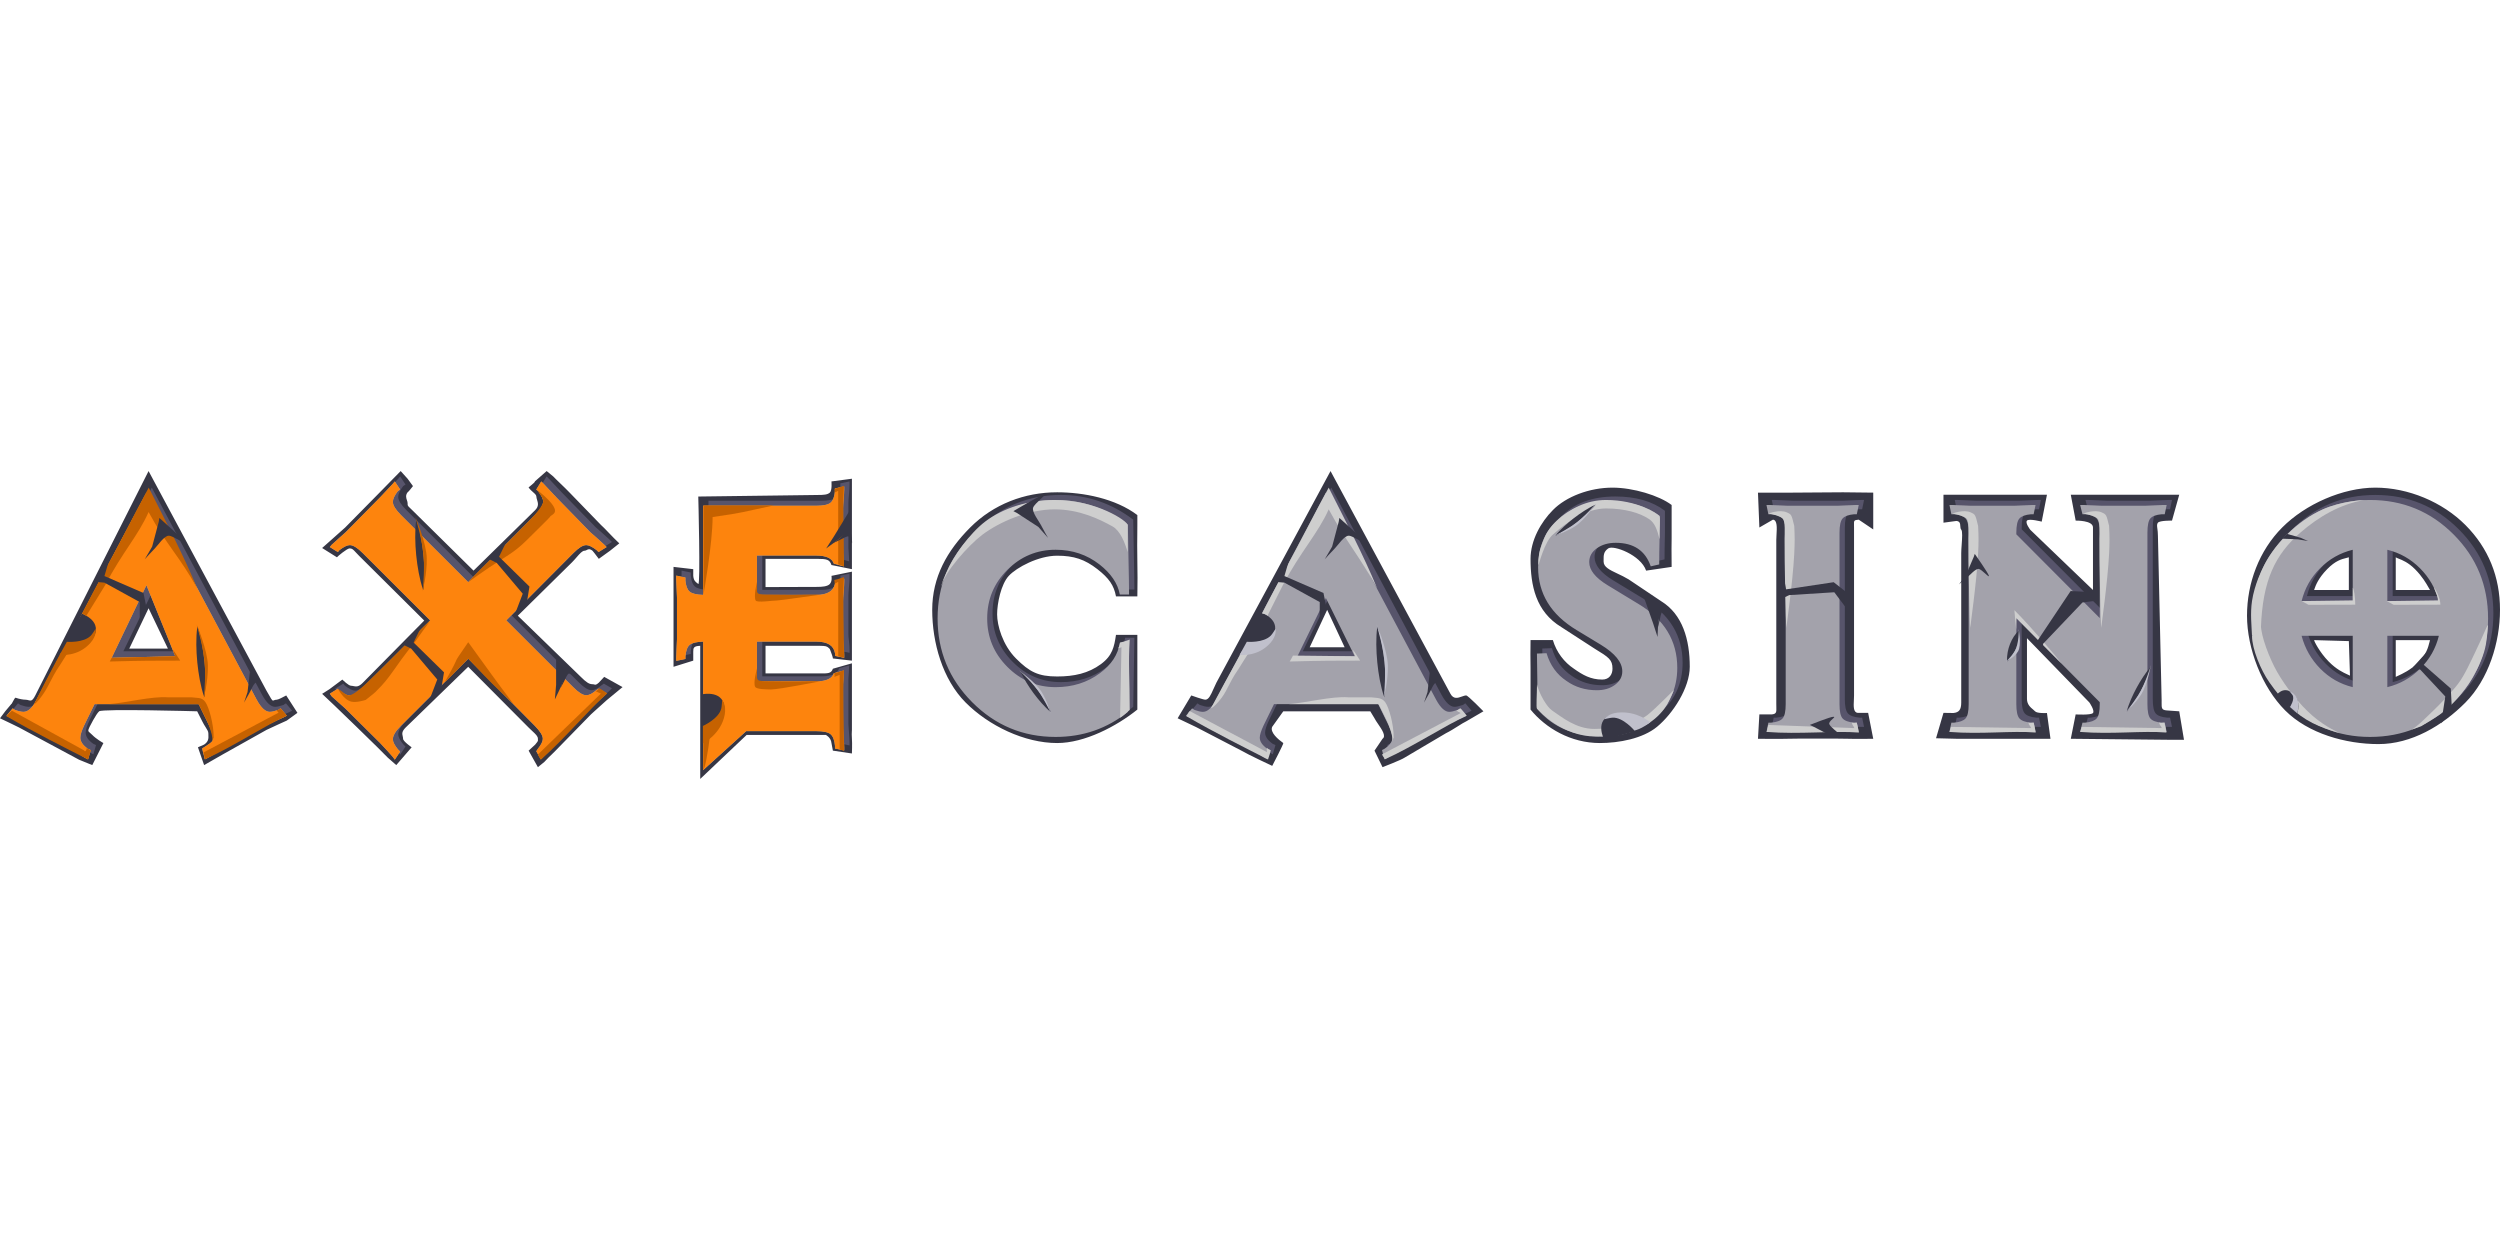 <?xml version="1.0"?>
<svg xmlns="http://www.w3.org/2000/svg" width="160" height="80" viewBox="0 0 203 26" fill="none">
<path fill-rule="evenodd" clip-rule="evenodd" d="M16.574 24.376L18.107 23.498L21.644 21.516C22.208 21.244 23.285 20.762 23.285 20.762L24.152 20.134L23.241 18.72C23.227 18.727 23.202 18.74 23.168 18.758C22.994 18.852 22.596 19.065 22.473 19.065C22.366 19.065 22.3 19.093 22.251 19.114C22.137 19.162 22.111 19.173 21.863 18.72L21.644 18.343L12.064 0.5L2.865 18.72C2.622 19.192 2.506 19.16 2.316 19.108C2.245 19.088 2.163 19.065 2.061 19.065C1.894 19.065 1.569 19.013 1.277 18.908C1.227 18.871 1.126 19.065 1.043 19.223C0.988 19.33 0.941 19.419 0.924 19.411L0.423 20.008L0 20.574C0.584 20.846 1.559 21.328 1.559 21.328L6.417 23.938L7.492 24.376L8.397 22.585C8.314 22.543 7.795 22.239 7.492 21.925C7.419 21.849 7.357 21.797 7.307 21.756L7.307 21.756L7.307 21.756L7.307 21.756C7.15 21.625 7.119 21.599 7.278 21.265C7.278 21.265 7.795 20.228 8.051 20.008C8.308 19.788 16.011 20.008 16.011 20.008L16.425 20.825C16.511 21.005 16.609 21.16 16.695 21.295C16.819 21.491 16.918 21.647 16.918 21.783C16.918 21.83 16.92 21.877 16.922 21.924V21.925V21.925V21.925V21.925V21.925V21.925V21.925V21.925V21.925V21.925V21.925V21.925C16.934 22.193 16.946 22.461 16.574 22.71L16.073 22.93L16.574 24.376ZM10.496 14.917L12.065 11.641L13.634 14.917H10.496ZM33.425 22.93L32.177 24.376L31.487 23.77C31.237 23.477 26.657 19.03 26.157 18.59L26.745 18.217L27.8 17.431L27.8 17.432C27.823 17.455 28.301 17.934 28.509 17.934C28.576 17.934 28.639 17.948 28.704 17.961C28.901 18.003 29.106 18.046 29.437 17.714L34.448 12.64L29.149 7.373C29.04 7.263 28.955 7.171 28.884 7.095C28.672 6.866 28.592 6.78 28.388 6.78C28.179 6.78 27.4 7.439 27.359 7.502L26.157 6.748L26.901 6.088C27.193 5.837 27.569 5.502 28.028 5.083L30.845 2.224C30.961 2.096 31.275 1.78 31.616 1.436L31.616 1.436L31.617 1.435L31.617 1.435L31.617 1.435C31.95 1.1 32.309 0.738 32.535 0.5L33.098 1.124L33.533 1.721C33.528 1.725 33.509 1.75 33.481 1.786L33.481 1.786C33.384 1.911 33.179 2.175 33.098 2.224C32.91 2.47 32.982 2.687 33.044 2.873C33.072 2.956 33.098 3.032 33.098 3.103V3.109C33.098 3.198 33.098 3.249 33.114 3.293C33.136 3.349 33.184 3.396 33.296 3.502C33.355 3.558 33.432 3.631 33.533 3.732L38.451 8.586L43.459 3.669C43.772 3.354 43.685 3.078 43.611 2.838C43.581 2.742 43.553 2.653 43.553 2.569C43.553 2.449 43.436 2.347 43.285 2.214C43.172 2.115 43.04 1.999 42.924 1.846C42.907 1.838 42.999 1.762 43.109 1.672L43.109 1.672L43.109 1.672C43.268 1.541 43.464 1.38 43.428 1.343L44.388 0.5L44.92 0.935C45.038 1.063 45.243 1.26 45.474 1.481L45.474 1.482L45.474 1.482C45.733 1.73 46.023 2.008 46.255 2.252L48.806 4.884C48.926 4.984 49.156 5.224 49.417 5.496L49.417 5.496L49.417 5.496L49.417 5.496L49.417 5.497C49.703 5.794 50.026 6.131 50.287 6.371L49.539 6.968L48.623 7.628C48.616 7.621 48.567 7.556 48.501 7.468L48.5 7.467L48.499 7.467L48.499 7.466C48.365 7.289 48.165 7.024 48.109 6.968C47.872 6.786 47.759 6.848 47.648 6.908C47.593 6.938 47.538 6.968 47.469 6.968C47.283 6.968 47.076 7.206 46.822 7.498C46.708 7.63 46.583 7.773 46.446 7.911L42.046 12.247L47.162 17.212C47.6 17.651 47.838 17.808 48.109 17.808C48.178 17.808 48.223 17.822 48.262 17.833C48.352 17.859 48.404 17.874 48.623 17.683L49.061 17.212L50.552 18.042L49.255 19.113C49.002 19.331 48.579 19.718 48.172 20.089L47.986 20.259L45.112 23.203C45.017 23.308 44.918 23.401 44.805 23.508C44.646 23.658 44.456 23.838 44.2 24.119L43.678 24.545L42.924 23.203L43.459 22.71L43.49 22.671C43.631 22.498 43.67 22.449 43.68 22.395C43.683 22.374 43.682 22.352 43.68 22.322C43.679 22.299 43.678 22.273 43.678 22.239C43.678 22.037 43.504 21.875 43.235 21.625C43.141 21.538 43.037 21.441 42.924 21.328L38.018 16.395L32.935 21.328C32.612 21.653 32.654 21.835 32.698 22.026C32.714 22.093 32.73 22.162 32.73 22.239C32.73 22.448 33.425 22.93 33.425 22.93ZM56.858 25.5L60.629 21.924H65.554H67.053C67.053 21.924 67.472 22.123 67.514 22.584L67.63 23.203L69.176 23.433C69.176 23.433 69.207 22.605 69.176 22.238C69.152 21.964 69.164 21.754 69.171 21.622L69.174 21.575C69.175 21.552 69.176 21.532 69.176 21.516V17.934V16.111L67.63 16.551C67.501 16.939 67.23 16.936 66.611 16.93C66.527 16.929 66.437 16.928 66.34 16.928H62.161V14.69H66.196C66.829 14.69 67.026 14.69 67.174 14.774C67.241 14.813 67.298 14.868 67.381 14.949C67.385 14.961 67.398 14.993 67.415 15.039C67.487 15.231 67.647 15.65 67.63 15.718L69.176 15.894V14.069V11.371V8.669L67.514 9.01C67.525 9.054 67.586 9.448 67.381 9.67C67.196 9.871 66.767 9.906 66.34 9.906L62.161 9.921V7.628H66.34C67.154 7.628 67.368 7.69 67.514 8.13L69.176 8.466V6.968V3.352V1.123L67.514 1.342C67.514 1.342 67.579 2.084 67.381 2.252C67.183 2.419 66.924 2.443 66.34 2.443L56.7 2.569C56.7 2.569 56.888 9.827 56.7 9.67C56.671 9.646 56.643 9.624 56.615 9.603C56.461 9.485 56.328 9.383 56.292 9.01V8.466L54.69 8.281V9.921V12.859V15.169V16.394L56.292 15.894V15.169C56.292 14.858 56.315 14.711 56.858 14.69V25.5ZM92.353 19.867C90.663 21.229 88.073 22.585 85.84 22.585C83.19 22.585 80.287 21.18 78.409 19.295C76.531 17.41 75.696 14.431 75.696 11.771C75.696 9.111 76.902 6.968 78.78 5.083C80.657 3.198 83.19 2.224 85.84 2.224C87.989 2.224 90.58 2.734 92.353 4.074V4.884C92.354 5.011 92.352 5.203 92.349 5.443V5.444V5.444V5.444V5.444V5.445V5.445V5.446V5.446V5.446V5.447C92.343 6.04 92.333 6.924 92.353 7.848C92.376 8.865 92.366 9.589 92.359 10.127C92.356 10.336 92.353 10.517 92.353 10.676H90.618C90.451 9.775 90.047 9.2 89.109 8.466C88.086 7.67 87.196 7.373 85.84 7.373C84.317 7.373 82.543 8.328 81.912 9.011C81.28 9.693 80.966 11.25 80.966 12.137C80.966 13.024 81.404 14.619 82.5 15.719C83.595 16.818 84.317 17.18 85.84 17.18C87.217 17.18 88.375 16.929 89.398 16.175C90.337 15.483 90.472 14.765 90.618 13.801H92.353V19.867ZM112.261 24.545C112.261 24.545 113.783 23.959 114.054 23.77L117.419 21.783C117.719 21.638 118.069 21.417 118.381 21.221C118.654 21.048 118.899 20.893 119.055 20.825L120.454 20.008C120.454 20.008 119.201 18.72 119.055 18.72C118.952 18.72 118.832 18.763 118.705 18.809C118.391 18.922 118.031 19.052 117.778 18.59L108.039 0.5L98.771 17.683C98.683 17.854 98.605 18.031 98.532 18.199L98.531 18.199C98.325 18.668 98.15 19.065 97.874 19.065C97.707 19.065 96.774 18.741 96.732 18.72L95.624 20.574C95.624 20.574 96.825 21.15 97.138 21.296L100.805 23.203C101.326 23.517 103.304 24.438 103.304 24.438C103.304 24.438 104.265 22.605 104.203 22.585C103.785 22.291 103.095 21.705 103.304 21.265L104.203 20.008H111.267L111.609 20.574C111.667 20.695 111.775 20.854 111.893 21.026C112.204 21.479 112.579 22.026 112.261 22.239L111.609 23.203L112.261 24.545ZM107.766 11.771L106.347 14.807H109.184L107.766 11.771ZM129.909 22.585C131.453 22.585 133.385 22.229 134.553 21.265C135.847 20.197 137.209 18.091 137.209 16.395C137.209 14.195 136.627 12.137 134.894 11.072L132.246 9.296C131.933 9.106 131.617 8.957 131.33 8.822C130.7 8.524 130.213 8.294 130.213 7.848C130.213 7.811 130.213 7.776 130.213 7.741L130.213 7.737C130.21 7.336 130.208 7.049 130.591 6.78C131.008 6.486 133.228 7.309 133.666 8.586L135.737 8.281C135.737 8.112 135.735 7.911 135.733 7.689C135.728 7.168 135.723 6.533 135.737 5.931V3.255C134.715 2.48 132.603 1.846 130.934 1.846C129.056 1.846 127.157 2.58 126.093 3.669C125.133 4.632 124.28 6.12 124.28 7.628C124.28 9.786 124.7 11.916 126.786 13.173L129.479 14.918C130.647 15.63 130.934 15.819 130.934 16.552C130.934 16.992 130.686 17.431 130.101 17.431C129.162 17.431 128.515 17.054 127.806 16.552C127.013 16.028 126.385 15.211 126.093 14.226H124.28C124.28 14.297 124.279 14.398 124.277 14.528V14.528V14.529V14.529V14.529V14.53V14.53V14.53C124.272 14.944 124.264 15.645 124.28 16.552V19.867C125.511 21.375 127.551 22.585 129.909 22.585ZM150.161 22.239C149.806 22.218 145.41 22.218 145.055 22.239C144.7 22.26 142.747 22.239 142.747 22.239L142.861 20.259H143.869C144.255 20.224 144.251 20.063 144.239 19.663C144.237 19.588 144.235 19.504 144.235 19.411V6.088C144.235 5.962 144.244 5.816 144.253 5.664C144.285 5.11 144.323 4.479 143.963 4.446L142.861 5.083L142.747 2.252H145.531L149.659 2.224C149.784 2.224 152.107 2.252 152.107 2.252V5.24L150.927 4.446C150.535 4.482 150.536 4.516 150.545 4.89C150.546 4.954 150.548 5.028 150.548 5.114V18.72C150.548 18.839 150.541 18.967 150.535 19.095C150.509 19.596 150.483 20.101 150.849 20.134H151.693L152.107 22.239C152.107 22.239 150.515 22.26 150.161 22.239ZM158.862 22.239H165.467H166.499L166.213 20.146C166.213 20.146 165.414 20.197 165.247 20.008C165.21 19.966 165.155 19.921 165.094 19.869C164.883 19.696 164.59 19.453 164.59 19V14.07L169.661 19.295C169.661 19.295 170.116 19.958 169.949 20.146C169.782 20.335 168.544 20.26 168.544 20.26L168.148 22.239C168.148 22.239 175.973 22.321 176.14 22.321H177.34L176.954 20.008L175.932 19.936C175.519 19.898 175.52 19.752 175.524 19.294C175.525 19.244 175.525 19.19 175.525 19.132L175.223 5.749C175.223 5.517 175.199 5.332 175.179 5.183C175.149 4.954 175.129 4.807 175.223 4.693C175.38 4.505 176.366 4.524 176.366 4.524L176.954 2.422H168.148L168.544 4.524C168.544 4.524 169.949 4.49 169.949 5.076V10.157L164.865 5.276C164.865 5.276 164.423 4.713 164.59 4.524C164.757 4.336 165.786 4.608 165.786 4.608L166.213 2.422H157.81V4.693L158.862 4.551C159.152 4.577 159.165 4.777 159.177 4.967C159.184 5.078 159.191 5.187 159.252 5.256C159.365 5.383 159.326 5.945 159.288 6.476C159.27 6.731 159.252 6.979 159.252 7.169V19.295C159.252 19.881 159.071 20.104 158.612 20.146L157.81 20.134L157.206 22.196L158.862 22.239ZM200.194 19.295C198.326 21.18 195.805 22.67 193.134 22.67C190.484 22.67 187.432 21.821 185.554 19.936C183.676 18.05 182.457 14.907 182.457 12.247C182.457 9.587 183.443 6.961 185.321 5.076C187.199 3.191 190.229 1.846 192.879 1.846C195.55 1.846 198.326 3.009 200.194 4.884C202.061 6.759 203 9.089 203 11.771C203 14.431 202.061 17.409 200.194 19.295ZM194.535 10.157V7.502C194.578 7.536 194.658 7.567 194.765 7.61C195.054 7.723 195.549 7.917 196.097 8.466C196.694 9.067 197.01 9.623 197.197 9.952L197.197 9.952C197.244 10.036 197.284 10.105 197.317 10.157H194.535ZM187.904 10.157H190.726V7.502C190.658 7.524 190.586 7.542 190.51 7.561C190.132 7.654 189.64 7.777 188.966 8.466C188.231 9.218 188.028 9.803 187.931 10.08C187.921 10.109 187.912 10.134 187.904 10.157ZM194.535 14.227H197.317C197.301 14.281 197.285 14.343 197.268 14.411C197.171 14.8 197.023 15.391 196.374 16.032C195.746 16.655 195.07 16.964 194.714 17.127C194.639 17.161 194.579 17.189 194.535 17.212V14.227ZM190.639 17.028C190.704 17.058 190.764 17.086 190.819 17.113L190.726 14.308L187.904 14.227C187.904 14.308 188.344 15.208 189.085 15.962C189.717 16.606 190.26 16.855 190.639 17.028Z" fill="#363644"/>
<path fill-rule="evenodd" clip-rule="evenodd" d="M32.928 22.872L32.491 23.53L32.335 23.311C32.085 23.018 31.742 22.642 31.305 22.182L28.495 19.393C28.245 19.163 27.871 18.829 27.371 18.39L27.215 18.171L27.871 17.764C27.892 17.785 27.933 17.837 27.996 17.92C28.349 18.192 28.63 18.328 28.838 18.328C29.109 18.328 29.463 18.108 29.9 17.67L35.363 12.217L29.9 6.764C29.463 6.325 29.109 6.106 28.838 6.106C28.63 6.106 28.349 6.242 27.996 6.514C27.954 6.555 27.912 6.608 27.871 6.67L27.215 6.263L27.371 6.075C27.663 5.824 28.037 5.49 28.495 5.072L31.305 2.22C31.534 1.97 31.877 1.604 32.335 1.123L32.491 0.935L32.928 1.594C32.907 1.614 32.845 1.656 32.74 1.719C32.47 2.074 32.335 2.367 32.335 2.596C32.335 2.868 32.553 3.223 32.99 3.662L38.453 9.115L43.885 3.662C44.322 3.223 44.54 2.857 44.54 2.565C44.54 2.356 44.405 2.074 44.134 1.719C44.093 1.698 44.041 1.656 43.978 1.594L44.384 0.935L44.571 1.123C44.821 1.395 45.164 1.761 45.602 2.22L48.38 5.072C48.63 5.281 49.004 5.615 49.504 6.075L49.691 6.263L49.035 6.67L48.879 6.514C48.526 6.242 48.245 6.106 48.036 6.106C47.766 6.106 47.412 6.325 46.975 6.764L41.544 12.217L46.975 17.638C47.412 18.077 47.766 18.296 48.036 18.296C48.265 18.296 48.536 18.161 48.848 17.889L49.035 17.764L49.691 18.14L49.472 18.359C49.181 18.61 48.806 18.944 48.349 19.362L45.57 22.182C45.341 22.433 45.008 22.799 44.571 23.279L44.353 23.498L43.978 22.84L44.103 22.652C44.374 22.318 44.509 22.047 44.509 21.838C44.509 21.566 44.291 21.211 43.853 20.772L38.453 15.319L32.99 20.772C32.553 21.211 32.335 21.576 32.335 21.869C32.335 22.078 32.47 22.349 32.74 22.684L32.928 22.872ZM17.07 23.499L17.32 23.373C17.903 23.039 18.329 22.778 18.6 22.59L22.127 20.71C22.689 20.438 23.137 20.229 23.47 20.083L23.719 19.958L23.22 19.362C23.137 19.404 23.074 19.446 23.033 19.488C22.721 19.592 22.492 19.644 22.346 19.644C21.992 19.644 21.638 19.32 21.285 18.673L12.326 1.844L3.398 18.673C3.065 19.32 2.711 19.644 2.336 19.644C2.17 19.644 1.941 19.592 1.65 19.488C1.566 19.425 1.504 19.383 1.462 19.362L0.963 19.958L1.213 20.083C1.795 20.355 2.243 20.563 2.555 20.71L6.082 22.59C6.603 22.903 7.019 23.165 7.331 23.373L7.581 23.499L7.799 22.747C7.716 22.705 7.643 22.674 7.581 22.653C7.164 22.36 6.956 22.057 6.956 21.744C6.956 21.514 7.06 21.18 7.269 20.741L8.111 19.017H16.571L17.414 20.741C17.622 21.18 17.726 21.514 17.726 21.744C17.726 22.057 17.507 22.36 17.07 22.653L16.883 22.747L17.07 23.499ZM14.668 15.132H10.016L12.326 10.4L14.668 15.132ZM57.527 24.376L61.023 21.211H66.704C67.287 21.211 67.677 21.294 67.875 21.462C68.073 21.629 68.192 21.942 68.234 22.402V22.621L68.983 22.778V22.527C68.983 22.36 68.968 22.093 68.936 21.728C68.905 21.362 68.89 21.127 68.89 21.023V17.388C68.89 17.304 68.9 17.137 68.921 16.886C68.942 16.636 68.952 16.437 68.952 16.291L68.141 16.51C67.995 16.949 67.516 17.168 66.704 17.168H61.897V13.94H66.704C67.62 13.94 68.13 14.254 68.234 14.881C68.255 14.943 68.255 15.016 68.234 15.1L68.983 15.257V15.006C68.983 14.818 68.968 14.588 68.936 14.316C68.905 14.045 68.89 13.857 68.89 13.752V10.619C68.89 10.493 68.905 10.253 68.936 9.898C68.968 9.543 68.983 9.282 68.983 9.114V8.832L68.234 8.989C68.255 9.073 68.255 9.156 68.234 9.24C68.109 9.846 67.599 10.149 66.704 10.149H61.897V6.952H66.704C67.516 6.952 67.995 7.172 68.141 7.61L68.952 7.83C68.952 7.683 68.942 7.485 68.921 7.234C68.9 6.984 68.89 6.816 68.89 6.733V3.098C68.89 2.972 68.905 2.732 68.936 2.377C68.968 2.022 68.983 1.761 68.983 1.593V1.343L68.234 1.499V1.719C68.192 2.178 68.073 2.492 67.875 2.659C67.677 2.826 67.287 2.91 66.704 2.91H57.527V10.149C56.986 10.128 56.622 10.039 56.434 9.882C56.247 9.726 56.133 9.428 56.091 8.989V8.738L55.342 8.582L55.342 8.923C55.344 9.09 55.355 9.332 55.373 9.647C55.394 10.002 55.404 10.243 55.404 10.368V13.752C55.404 13.857 55.394 14.087 55.373 14.442C55.352 14.797 55.342 15.069 55.342 15.257V15.507L56.091 15.351V15.131C56.133 14.672 56.247 14.364 56.434 14.207C56.622 14.05 56.986 13.961 57.527 13.94V24.376ZM92.019 19.645C90.333 21.003 88.377 21.681 86.15 21.681C83.507 21.681 81.249 20.741 79.376 18.861C77.503 16.981 76.567 14.714 76.567 12.061C76.567 9.408 77.503 7.141 79.376 5.261C81.249 3.38 83.507 2.44 86.15 2.44C88.293 2.44 90.25 3.109 92.019 4.446L92.019 4.551C92.021 4.991 92.037 5.859 92.065 7.156C92.097 8.567 92.112 9.554 92.112 10.118H91.363C91.197 9.22 90.645 8.405 89.709 7.674C88.689 6.88 87.503 6.483 86.15 6.483C84.631 6.483 83.325 7.026 82.232 8.112C81.14 9.199 80.593 10.515 80.593 12.061C80.593 13.586 81.14 14.897 82.232 15.994C83.325 17.09 84.631 17.639 86.15 17.639C87.523 17.639 88.72 17.263 89.74 16.511C90.676 15.821 91.217 14.996 91.363 14.035H92.112L92.019 19.645ZM112.84 23.499L113.09 23.373C113.672 23.039 114.099 22.778 114.37 22.59L117.897 20.71C118.459 20.438 118.906 20.229 119.239 20.083L119.489 19.958L118.99 19.362C118.906 19.404 118.844 19.446 118.802 19.488C118.49 19.592 118.261 19.644 118.116 19.644C117.762 19.644 117.408 19.32 117.054 18.673L108.095 1.844L99.167 18.673C98.834 19.32 98.481 19.644 98.106 19.644C97.939 19.644 97.711 19.592 97.419 19.488C97.336 19.425 97.274 19.383 97.232 19.362L96.733 19.958L96.982 20.083C97.565 20.355 98.012 20.563 98.325 20.71L101.852 22.59C102.372 22.903 102.788 23.165 103.101 23.373L103.35 23.499L103.569 22.747C103.486 22.705 103.413 22.674 103.35 22.653C102.934 22.36 102.726 22.057 102.726 21.744C102.726 21.514 102.83 21.18 103.038 20.741L103.881 19.017H112.341L113.183 20.741C113.391 21.18 113.496 21.514 113.496 21.744C113.496 22.057 113.277 22.36 112.84 22.653L112.653 22.747L112.84 23.499ZM105.786 15.132H110.437L108.096 10.4L105.786 15.132ZM130.634 21.65C132.174 21.65 133.527 21.17 134.692 20.209C135.982 19.143 136.628 17.764 136.628 16.072C136.628 13.878 135.587 12.155 133.506 10.901L130.977 9.366C129.978 8.76 129.479 8.133 129.479 7.485C129.479 7.026 129.687 6.65 130.103 6.357C130.52 6.065 131.029 5.919 131.633 5.919C133.09 5.919 134.037 6.556 134.474 7.83L135.16 7.674C135.16 7.109 135.171 6.399 135.192 5.543V3.725C134.172 2.952 132.83 2.565 131.165 2.565C129.292 2.565 127.825 3.109 126.763 4.195C125.806 5.156 125.327 6.389 125.327 7.893C125.327 10.045 126.368 11.747 128.449 13.001L130.415 14.192C131.581 14.902 132.164 15.623 132.164 16.354C132.164 16.793 131.966 17.158 131.57 17.451C131.175 17.743 130.686 17.89 130.103 17.89C129.167 17.89 128.345 17.639 127.637 17.137C126.846 16.615 126.305 15.863 126.014 14.881L125.234 14.912C125.234 15.205 125.244 15.947 125.265 17.137V19.394C126.493 20.898 128.282 21.65 130.634 21.65ZM144.93 21.243C144.577 21.264 144.306 21.274 144.119 21.274H143.869L144.025 20.522H144.244C144.701 20.48 145.014 20.365 145.18 20.177C145.347 19.989 145.43 19.603 145.43 19.018V5.104C145.43 4.519 145.347 4.132 145.18 3.944C145.014 3.756 144.701 3.641 144.244 3.6H144.025L143.869 2.847H144.119C144.306 2.847 144.577 2.858 144.93 2.879C145.284 2.9 145.513 2.91 145.617 2.91H149.613C149.738 2.91 149.977 2.9 150.331 2.879C150.685 2.858 150.945 2.847 151.111 2.847H151.361L151.205 3.6H150.986C150.528 3.641 150.216 3.756 150.05 3.944C149.883 4.132 149.8 4.519 149.8 5.104V19.018C149.8 19.603 149.883 19.989 150.05 20.177C150.216 20.365 150.528 20.48 150.986 20.522H151.205L151.361 21.274H151.111C150.945 21.274 150.685 21.264 150.331 21.243C149.977 21.222 149.738 21.211 149.613 21.211H145.617C145.513 21.211 145.284 21.222 144.93 21.243ZM158.978 21.274C159.165 21.274 159.436 21.264 159.79 21.243C160.144 21.222 160.372 21.211 160.477 21.211H163.973C164.098 21.211 164.337 21.222 164.691 21.243C165.044 21.264 165.305 21.274 165.471 21.274H165.721L165.565 20.522H165.346C164.888 20.48 164.576 20.365 164.41 20.177C164.243 19.989 164.16 19.603 164.16 19.018V12.029L170.934 18.861V19.018C170.934 19.603 170.851 19.989 170.684 20.177C170.518 20.365 170.206 20.48 169.748 20.522H169.529L169.342 21.274H169.623C169.81 21.274 170.081 21.264 170.434 21.243C170.788 21.222 171.017 21.211 171.121 21.211H174.586C174.711 21.211 174.95 21.222 175.304 21.243C175.658 21.264 175.918 21.274 176.085 21.274H176.366L176.209 20.522H175.96C175.502 20.48 175.195 20.365 175.039 20.177C174.883 19.989 174.805 19.603 174.805 19.018V5.104C174.805 4.519 174.883 4.132 175.039 3.944C175.195 3.756 175.502 3.641 175.96 3.6H176.209L176.366 2.847H176.085C175.918 2.847 175.658 2.858 175.304 2.879C174.95 2.9 174.711 2.91 174.586 2.91H171.121C171.017 2.91 170.788 2.9 170.434 2.879C170.081 2.858 169.81 2.847 169.623 2.847H169.342L169.529 3.6H169.748C170.206 3.641 170.518 3.756 170.684 3.944C170.851 4.132 170.934 4.519 170.934 5.104V12.029L164.16 5.229V5.104C164.16 4.519 164.243 4.132 164.41 3.944C164.576 3.756 164.888 3.641 165.346 3.6H165.565L165.721 2.847H165.471C165.305 2.847 165.044 2.858 164.691 2.879C164.337 2.9 164.098 2.91 163.973 2.91H160.477C160.372 2.91 160.144 2.9 159.79 2.879C159.436 2.858 159.165 2.847 158.978 2.847H158.728L158.884 3.6H159.103C159.561 3.641 159.873 3.756 160.039 3.944C160.206 4.132 160.289 4.519 160.289 5.104V19.018C160.289 19.603 160.206 19.989 160.039 20.177C159.873 20.365 159.561 20.48 159.103 20.522H158.884L158.728 21.274H158.978ZM199.667 18.861C197.805 20.741 195.542 21.681 192.878 21.681C190.235 21.681 187.977 20.741 186.104 18.861C184.231 16.981 183.295 14.714 183.295 12.061C183.295 9.408 184.231 7.141 186.104 5.261C187.977 3.38 190.235 2.44 192.878 2.44C195.542 2.44 197.805 3.375 199.667 5.245C201.53 7.115 202.461 9.387 202.461 12.061C202.461 14.714 201.53 16.981 199.667 18.861ZM198.468 10.65H194.286V6.482C195.305 6.733 196.19 7.234 196.939 7.986C197.688 8.738 198.198 9.626 198.468 10.65ZM187.324 10.65H191.475V6.482C190.456 6.733 189.571 7.234 188.822 7.986C188.073 8.738 187.573 9.626 187.324 10.65ZM194.286 17.639V13.471H198.468C198.219 14.494 197.714 15.382 196.955 16.134C196.195 16.886 195.305 17.388 194.286 17.639ZM188.838 16.134C189.576 16.886 190.456 17.388 191.475 17.639V13.471H187.324C187.594 14.494 188.099 15.382 188.838 16.134Z" fill="#57546B"/>
<path fill-rule="evenodd" clip-rule="evenodd" d="M32.494 23.279L32.057 23.938L31.901 23.718C31.651 23.426 31.308 23.05 30.871 22.59L28.061 19.801C27.812 19.571 27.437 19.237 26.938 18.798L26.782 18.579L27.437 18.171C27.458 18.192 27.5 18.244 27.562 18.328C27.916 18.6 28.197 18.735 28.405 18.735C28.675 18.735 29.029 18.516 29.466 18.077L34.929 12.625L29.466 7.172C29.029 6.733 28.675 6.514 28.405 6.514C28.197 6.514 27.916 6.65 27.562 6.921C27.52 6.963 27.479 7.015 27.437 7.078L26.782 6.671L26.938 6.482C27.229 6.232 27.604 5.898 28.061 5.48L30.871 2.628C31.1 2.377 31.443 2.012 31.901 1.531L32.057 1.343L32.494 2.001C32.473 2.022 32.411 2.064 32.307 2.127C32.036 2.482 31.901 2.774 31.901 3.004C31.901 3.276 32.12 3.631 32.557 4.07L38.02 9.522L43.451 4.07C43.888 3.631 44.107 3.265 44.107 2.973C44.107 2.764 43.971 2.482 43.701 2.127C43.659 2.106 43.607 2.064 43.545 2.001L43.95 1.343L44.138 1.531C44.388 1.803 44.731 2.168 45.168 2.628L47.946 5.48C48.196 5.689 48.571 6.023 49.07 6.482L49.257 6.671L48.602 7.078L48.446 6.921C48.092 6.65 47.811 6.514 47.603 6.514C47.332 6.514 46.978 6.733 46.541 7.172L41.11 12.625L46.541 18.046C46.978 18.485 47.332 18.704 47.603 18.704C47.832 18.704 48.102 18.568 48.414 18.297L48.602 18.171L49.257 18.547L49.039 18.767C48.747 19.017 48.373 19.352 47.915 19.77L45.137 22.59C44.908 22.841 44.575 23.206 44.138 23.687L43.919 23.906L43.545 23.248L43.67 23.06C43.94 22.726 44.075 22.454 44.075 22.245C44.075 21.974 43.857 21.619 43.42 21.18L38.02 15.727L32.557 21.18C32.12 21.619 31.901 21.984 31.901 22.277C31.901 22.486 32.036 22.757 32.307 23.091L32.494 23.279ZM16.637 23.906L16.887 23.781C17.469 23.447 17.896 23.186 18.166 22.998L21.694 21.117C22.256 20.846 22.703 20.637 23.036 20.491L23.286 20.365L22.786 19.77C22.703 19.812 22.641 19.853 22.599 19.895C22.287 20 22.058 20.052 21.912 20.052C21.558 20.052 21.205 19.728 20.851 19.081L11.892 2.252L2.964 19.081C2.631 19.728 2.277 20.052 1.903 20.052C1.736 20.052 1.507 20 1.216 19.895C1.133 19.833 1.07 19.791 1.029 19.77L0.529 20.365L0.779 20.491C1.362 20.762 1.809 20.971 2.121 21.117L5.649 22.998C6.169 23.311 6.585 23.572 6.897 23.781L7.147 23.906L7.366 23.154C7.282 23.113 7.21 23.081 7.147 23.06C6.731 22.768 6.523 22.465 6.523 22.151C6.523 21.922 6.627 21.587 6.835 21.149L7.678 19.425H16.137L16.98 21.149C17.188 21.587 17.292 21.922 17.292 22.151C17.292 22.45 17.2 22.511 16.815 22.768L16.753 22.81L16.41 23.029L16.637 23.906ZM14.233 15.54L9.067 15.665L11.892 9.773L14.233 15.54ZM57.093 24.784L60.59 21.619H66.271C66.854 21.619 67.244 21.702 67.442 21.869C67.639 22.036 67.759 22.35 67.8 22.809V23.029L68.55 23.185V22.935C68.55 22.767 68.534 22.501 68.503 22.136C68.472 21.77 68.456 21.535 68.456 21.43V17.795C68.456 17.712 68.466 17.545 68.487 17.294C68.508 17.043 68.519 16.845 68.519 16.698L67.707 16.918C67.561 17.357 67.083 17.576 66.271 17.576H61.464V14.348H66.271C67.187 14.348 67.697 14.662 67.8 15.288C67.821 15.351 67.821 15.424 67.8 15.508L68.55 15.664V15.414C68.55 15.226 68.534 14.996 68.503 14.724C68.472 14.453 68.456 14.265 68.456 14.16V11.026C68.456 10.901 68.472 10.661 68.503 10.306C68.534 9.95 68.55 9.689 68.55 9.522V9.24L67.8 9.397C67.821 9.48 67.821 9.564 67.8 9.648C67.676 10.253 67.166 10.556 66.271 10.556H61.464V7.36H66.271C67.083 7.36 67.561 7.579 67.707 8.018L68.519 8.237C68.519 8.091 68.508 7.893 68.487 7.642C68.466 7.391 68.456 7.224 68.456 7.141V3.505C68.456 3.38 68.472 3.14 68.503 2.785C68.534 2.429 68.55 2.168 68.55 2.001V1.75L67.8 1.907V2.127C67.759 2.586 67.639 2.9 67.442 3.067C67.244 3.234 66.854 3.317 66.271 3.317H57.093V10.556C56.552 10.535 56.188 10.447 56.001 10.29C55.813 10.133 55.699 9.836 55.657 9.397V9.146L54.908 8.989L54.909 9.331C54.911 9.498 54.921 9.739 54.94 10.055C54.96 10.41 54.971 10.65 54.971 10.776V14.16C54.971 14.265 54.96 14.494 54.94 14.85C54.919 15.205 54.908 15.476 54.908 15.664V15.915L55.657 15.758V15.539C55.699 15.079 55.813 14.771 56.001 14.614C56.188 14.458 56.552 14.369 57.093 14.348V24.784ZM91.585 20.052C89.899 21.41 87.943 22.089 85.716 22.089C83.073 22.089 80.815 21.149 78.942 19.269C77.069 17.389 76.133 15.122 76.133 12.469C76.133 9.815 77.069 7.549 78.942 5.668C80.815 3.788 83.073 2.848 85.716 2.848C87.86 2.848 89.816 3.516 91.585 4.853L91.585 4.958C91.588 5.398 91.603 6.267 91.632 7.564C91.663 8.974 91.679 9.962 91.679 10.526H90.929C90.763 9.627 90.211 8.812 89.275 8.081C88.255 7.287 87.069 6.89 85.716 6.89C84.197 6.89 82.891 7.434 81.799 8.52C80.706 9.606 80.16 10.922 80.16 12.469C80.16 13.994 80.706 15.305 81.799 16.401C82.891 17.498 84.197 18.047 85.716 18.047C87.09 18.047 88.286 17.671 89.306 16.919C90.243 16.229 90.784 15.404 90.929 14.443H91.679L91.585 20.052ZM112.408 23.906L112.658 23.781C113.24 23.447 113.667 23.186 113.938 22.998L117.465 21.117C118.027 20.846 118.474 20.637 118.807 20.491L119.057 20.365L118.558 19.77C118.474 19.812 118.412 19.853 118.37 19.895C118.058 20 117.829 20.052 117.684 20.052C117.33 20.052 116.976 19.728 116.622 19.081L107.663 2.252L98.735 19.081C98.402 19.728 98.049 20.052 97.674 20.052C97.507 20.052 97.279 20 96.987 19.895C96.904 19.833 96.842 19.791 96.8 19.77L96.3 20.365L96.55 20.491C97.133 20.762 97.58 20.971 97.892 21.117L101.42 22.998C101.94 23.311 102.356 23.572 102.669 23.781L102.918 23.906L103.137 23.154C103.054 23.113 102.981 23.081 102.918 23.06C102.502 22.768 102.294 22.465 102.294 22.151C102.294 21.922 102.398 21.587 102.606 21.149L103.449 19.425H111.909L112.751 21.149C112.96 21.587 113.064 21.922 113.064 22.151C113.064 22.465 112.845 22.768 112.408 23.06L112.221 23.154L112.408 23.906ZM105.352 15.539H110.004L107.662 10.807L105.352 15.539ZM130.2 22.058C131.74 22.058 133.093 21.577 134.259 20.616C135.549 19.551 136.194 18.172 136.194 16.48C136.194 14.286 135.153 12.562 133.072 11.309L130.544 9.773C129.545 9.168 129.045 8.541 129.045 7.893C129.045 7.434 129.254 7.058 129.67 6.765C130.086 6.473 130.596 6.326 131.199 6.326C132.656 6.326 133.603 6.964 134.04 8.238L134.727 8.081C134.727 7.517 134.737 6.807 134.758 5.95V4.133C133.738 3.36 132.396 2.973 130.731 2.973C128.858 2.973 127.391 3.516 126.33 4.603C125.372 5.564 124.894 6.796 124.894 8.301C124.894 10.452 125.934 12.155 128.015 13.409L129.982 14.6C131.147 15.31 131.73 16.03 131.73 16.762C131.73 17.201 131.532 17.566 131.137 17.859C130.741 18.151 130.252 18.297 129.67 18.297C128.733 18.297 127.911 18.047 127.204 17.545C126.413 17.023 125.872 16.271 125.58 15.289L124.8 15.32C124.8 15.613 124.81 16.354 124.831 17.545V19.802C126.059 21.306 127.849 22.058 130.2 22.058ZM144.498 21.65C144.145 21.671 143.874 21.682 143.687 21.682H143.437L143.593 20.93H143.812C144.27 20.888 144.582 20.773 144.748 20.585C144.915 20.397 144.998 20.01 144.998 19.425V5.511C144.998 4.927 144.915 4.54 144.748 4.352C144.582 4.164 144.27 4.049 143.812 4.007H143.593L143.437 3.255H143.687C143.874 3.255 144.145 3.266 144.498 3.287C144.852 3.307 145.081 3.318 145.185 3.318H149.181C149.306 3.318 149.545 3.307 149.899 3.287C150.253 3.266 150.513 3.255 150.679 3.255H150.929L150.773 4.007H150.554C150.097 4.049 149.784 4.164 149.618 4.352C149.451 4.54 149.368 4.927 149.368 5.511V19.425C149.368 20.01 149.451 20.397 149.618 20.585C149.784 20.773 150.097 20.888 150.554 20.93H150.773L150.929 21.682H150.679C150.513 21.682 150.253 21.671 149.899 21.65C149.545 21.63 149.306 21.619 149.181 21.619H145.185C145.081 21.619 144.852 21.63 144.498 21.65ZM158.545 21.682C158.732 21.682 159.002 21.671 159.356 21.65C159.71 21.63 159.939 21.619 160.043 21.619H163.539C163.664 21.619 163.903 21.63 164.257 21.65C164.611 21.671 164.871 21.682 165.038 21.682H165.287L165.131 20.93H164.913C164.455 20.888 164.143 20.773 163.976 20.585C163.81 20.397 163.726 20.01 163.726 19.425V12.437L170.5 19.269V19.425C170.5 20.01 170.417 20.397 170.251 20.585C170.084 20.773 169.772 20.888 169.314 20.93H169.096L168.908 21.682H169.189C169.377 21.682 169.647 21.671 170.001 21.65C170.355 21.63 170.584 21.619 170.688 21.619H174.153C174.277 21.619 174.517 21.63 174.871 21.65C175.224 21.671 175.484 21.682 175.651 21.682H175.932L175.776 20.93H175.526C175.068 20.888 174.761 20.773 174.605 20.585C174.449 20.397 174.371 20.01 174.371 19.425V5.511C174.371 4.927 174.449 4.54 174.605 4.352C174.761 4.164 175.068 4.049 175.526 4.007H175.776L175.932 3.255H175.651C175.484 3.255 175.224 3.266 174.871 3.287C174.517 3.307 174.277 3.318 174.153 3.318H170.688C170.584 3.318 170.355 3.307 170.001 3.287C169.647 3.266 169.377 3.255 169.189 3.255H168.908L169.096 4.007H169.314C169.772 4.049 170.084 4.164 170.251 4.352C170.417 4.54 170.5 4.927 170.5 5.511V12.437L163.726 5.637V5.511C163.726 4.927 163.81 4.54 163.976 4.352C164.143 4.164 164.455 4.049 164.913 4.007H165.131L165.287 3.255H165.038C164.871 3.255 164.611 3.266 164.257 3.287C163.903 3.307 163.664 3.318 163.539 3.318H160.043C159.939 3.318 159.71 3.307 159.356 3.287C159.002 3.266 158.732 3.255 158.545 3.255H158.295L158.451 4.007H158.669C159.127 4.049 159.439 4.164 159.606 4.352C159.772 4.54 159.856 4.927 159.856 5.511V19.425C159.856 20.01 159.772 20.397 159.606 20.585C159.439 20.773 159.127 20.888 158.669 20.93H158.451L158.295 21.682H158.545ZM199.237 19.269C197.375 21.149 195.111 22.089 192.448 22.089C189.805 22.089 187.547 21.149 185.674 19.269C183.801 17.389 182.864 15.122 182.864 12.469C182.864 9.815 183.801 7.549 185.674 5.668C187.547 3.788 189.805 2.848 192.448 2.848C195.111 2.848 197.375 3.783 199.237 5.653C201.1 7.522 202.031 9.794 202.031 12.469C202.031 15.122 201.1 17.389 199.237 19.269ZM193.852 11.058V6.891C194.872 7.141 195.756 7.643 196.505 8.395C197.255 9.147 197.764 10.035 198.035 11.058H193.852ZM186.89 11.058H191.042V6.891C190.022 7.141 189.138 7.643 188.388 8.395C187.639 9.147 187.14 10.035 186.89 11.058ZM193.852 13.878H198.035C197.785 14.902 197.281 15.79 196.521 16.542C195.761 17.294 194.872 17.796 193.852 18.046V13.878ZM188.404 16.542C189.143 17.294 190.022 17.796 191.042 18.046V13.878H186.89C187.161 14.902 187.665 15.79 188.404 16.542Z" fill="#A3A2AB"/>
<path fill-rule="evenodd" clip-rule="evenodd" d="M32.057 23.938L32.494 23.279L32.307 23.091C32.036 22.757 31.901 22.486 31.901 22.277C31.901 21.984 32.12 21.619 32.557 21.18L38.02 15.727L43.42 21.18C43.857 21.619 44.075 21.974 44.075 22.245C44.075 22.454 43.94 22.726 43.67 23.06L43.545 23.248L43.919 23.906L44.138 23.687C44.575 23.206 44.908 22.841 45.137 22.59L47.915 19.77C48.373 19.352 48.747 19.017 49.039 18.767L49.257 18.547L48.602 18.171L48.414 18.297C48.102 18.568 47.832 18.704 47.603 18.704C47.332 18.704 46.978 18.485 46.541 18.046L41.11 12.625L46.541 7.172C46.978 6.733 47.332 6.514 47.603 6.514C47.811 6.514 48.092 6.65 48.446 6.921L48.602 7.078L49.257 6.671L49.07 6.482C48.571 6.023 48.196 5.689 47.946 5.48L45.168 2.628C44.731 2.168 44.388 1.803 44.138 1.531L43.95 1.343L43.545 2.001C43.607 2.064 43.659 2.106 43.701 2.127C43.971 2.482 44.107 2.764 44.107 2.973C44.107 3.265 43.888 3.631 43.451 4.07L38.02 9.522L32.557 4.07C32.12 3.631 31.901 3.276 31.901 3.004C31.901 2.774 32.036 2.482 32.307 2.127C32.411 2.064 32.473 2.022 32.494 2.001L32.057 1.343L31.901 1.531C31.443 2.012 31.1 2.377 30.871 2.628L28.061 5.48C27.604 5.898 27.229 6.232 26.938 6.482L26.782 6.671L27.437 7.078C27.479 7.015 27.52 6.963 27.562 6.921C27.916 6.65 28.197 6.514 28.405 6.514C28.675 6.514 29.029 6.733 29.466 7.172L34.929 12.625L29.466 18.077C29.029 18.516 28.675 18.735 28.405 18.735C28.197 18.735 27.916 18.6 27.562 18.328C27.5 18.244 27.458 18.192 27.437 18.171L26.782 18.579L26.938 18.798C27.437 19.237 27.812 19.571 28.061 19.801L30.871 22.59C31.308 23.05 31.651 23.426 31.901 23.718L32.057 23.938ZM16.887 23.781L16.637 23.906L16.41 23.029L16.753 22.81L16.815 22.768C17.2 22.511 17.292 22.45 17.292 22.151C17.292 21.922 17.188 21.587 16.98 21.149L16.137 19.425H7.678L6.835 21.149C6.627 21.587 6.523 21.922 6.523 22.151C6.523 22.465 6.731 22.768 7.147 23.06C7.21 23.081 7.282 23.113 7.366 23.154L7.147 23.906L6.897 23.781C6.585 23.572 6.169 23.311 5.649 22.998L2.121 21.117C1.809 20.971 1.362 20.762 0.779 20.491L0.529 20.365L1.029 19.77C1.07 19.791 1.133 19.833 1.216 19.895C1.507 20 1.736 20.052 1.903 20.052C2.277 20.052 2.631 19.728 2.964 19.081L11.892 2.252L20.851 19.081C21.205 19.728 21.558 20.052 21.912 20.052C22.058 20.052 22.287 20 22.599 19.895C22.641 19.853 22.703 19.812 22.786 19.77L23.286 20.365L23.036 20.491C22.703 20.637 22.256 20.846 21.694 21.117L18.166 22.998C17.896 23.186 17.469 23.447 16.887 23.781ZM9.067 15.665L14.233 15.54L11.892 9.773L9.067 15.665ZM60.59 21.619L57.093 24.784V14.348C56.552 14.369 56.188 14.458 56.001 14.614C55.813 14.771 55.699 15.079 55.657 15.539V15.758L54.908 15.915V15.664C54.908 15.476 54.919 15.205 54.94 14.85C54.96 14.494 54.971 14.265 54.971 14.16V10.776C54.971 10.65 54.96 10.41 54.94 10.055C54.921 9.739 54.911 9.498 54.909 9.331L54.908 8.989L55.657 9.146V9.397C55.699 9.836 55.813 10.133 56.001 10.29C56.188 10.447 56.552 10.535 57.093 10.556V3.317H66.271C66.854 3.317 67.244 3.234 67.442 3.067C67.639 2.9 67.759 2.586 67.8 2.127V1.907L68.55 1.75V2.001C68.55 2.168 68.534 2.429 68.503 2.785C68.472 3.14 68.456 3.38 68.456 3.505V7.141C68.456 7.224 68.466 7.391 68.487 7.642C68.508 7.893 68.519 8.091 68.519 8.237L67.707 8.018C67.561 7.579 67.083 7.36 66.271 7.36H61.464V10.556H66.271C67.166 10.556 67.676 10.253 67.8 9.648C67.821 9.564 67.821 9.48 67.8 9.397L68.55 9.24V9.522C68.55 9.689 68.534 9.95 68.503 10.306C68.472 10.661 68.456 10.901 68.456 11.026V14.16C68.456 14.265 68.472 14.453 68.503 14.724C68.534 14.996 68.55 15.226 68.55 15.414V15.664L67.8 15.508C67.821 15.424 67.821 15.351 67.8 15.288C67.697 14.662 67.187 14.348 66.271 14.348H61.464V17.576H66.271C67.083 17.576 67.561 17.357 67.707 16.918L68.519 16.698C68.519 16.845 68.508 17.043 68.487 17.294C68.466 17.545 68.456 17.712 68.456 17.795V21.43C68.456 21.535 68.472 21.77 68.503 22.136C68.534 22.501 68.55 22.767 68.55 22.935V23.185L67.8 23.029V22.809C67.759 22.35 67.639 22.036 67.442 21.869C67.244 21.702 66.854 21.619 66.271 21.619H60.59Z" fill="#FD840D"/>
<path fill-rule="evenodd" clip-rule="evenodd" d="M167.404 16.139C167.118 15.738 164.994 13.226 163.568 11.794C163.683 13.038 163.568 11.91 163.715 13.384C163.728 12.975 163.728 12.674 163.728 12.438" fill="#CECECE"/>
<path fill-rule="evenodd" clip-rule="evenodd" d="M196.604 21.218C196.917 21.037 197.015 20.957 197.848 20.445C198.681 19.932 199.693 18.904 200.467 17.767C200.844 17.214 201.413 16.176 201.714 15.165C201.958 14.341 201.965 13.538 202.029 13.001C201.955 12.992 201.718 13.692 201.006 15.165C200.605 15.995 200.143 17.047 199.602 17.767C199.129 18.396 198.123 19.438 197.596 19.942C196.818 20.685 196.292 21.238 195.809 21.504" fill="#CECECE"/>
<path fill-rule="evenodd" clip-rule="evenodd" d="M182.862 13.878C183.074 13.87 183.389 13.261 183.587 13.234C183.724 9.396 184.725 7.288 186.818 5.475C188.255 4.231 190.007 3.178 192.014 2.85C192.009 2.83 190.041 2.957 188.583 3.624C186.556 4.551 184.566 6.53 183.694 8.466C183.694 8.466 183.064 9.701 182.862 11.058C182.712 12.06 182.829 13.064 182.862 13.878Z" fill="#CECECE"/>
<path fill-rule="evenodd" clip-rule="evenodd" d="M182.863 13.879C182.863 14.953 183.58 16.67 184.26 17.639C185.323 19.156 186.413 20.275 187.771 20.957C188.458 21.302 189.1 21.512 189.971 21.784C189.98 21.761 188.869 21.317 187.771 20.364C186.684 19.421 185.582 17.997 184.906 16.814C184.258 15.679 183.587 13.879 183.587 13.001C183.587 12.123 182.986 13.853 182.863 13.879Z" fill="#CECECE"/>
<path fill-rule="evenodd" clip-rule="evenodd" d="M185.303 5.991C185.303 5.991 186.506 6.034 186.598 6.047C186.691 6.059 187.412 6.181 187.412 6.181L186.816 5.919L185.717 5.605L185.303 5.991Z" fill="#363644"/>
<path fill-rule="evenodd" clip-rule="evenodd" d="M186.534 20.164C186.534 20.164 186.927 19.189 186.153 18.533C185.379 17.875 184.792 18.763 184.792 18.763L186.534 20.164Z" fill="#363644"/>
<path fill-rule="evenodd" clip-rule="evenodd" d="M185.947 19.656L186.531 20.165C186.531 20.165 186.832 19.359 186.404 18.751C186.185 18.441 185.887 18.36 185.887 18.36C185.887 18.36 186.104 18.613 186.146 18.68C186.367 19.026 185.947 19.656 185.947 19.656Z" fill="#C0C0CC"/>
<path fill-rule="evenodd" clip-rule="evenodd" d="M85.643 3.61C87.657 3.61 89.279 4.407 90.336 4.995C90.95 5.337 91.326 6.267 91.569 7.083C91.569 6.232 91.569 4.995 91.569 4.889C91.569 4.565 89.052 2.848 85.643 2.848C83.478 2.848 81.43 3.518 80.025 4.58C78.742 5.55 77.41 7.405 76.836 8.749C76.737 8.981 76.424 9.635 76.46 9.85C76.647 8.722 78.698 6.479 79.744 5.688C81.149 4.625 83.478 3.61 85.643 3.61Z" fill="#CECECE"/>
<path fill-rule="evenodd" clip-rule="evenodd" d="M130.412 3.536C131.902 3.536 133.141 3.88 133.924 4.412C134.378 4.72 134.572 5.293 134.752 6.029C134.752 5.261 134.836 4.24 134.752 4.155C134.521 3.923 132.935 2.848 130.412 2.848C128.809 2.848 127.449 3.582 126.409 4.54C126.187 4.746 125.872 5.068 125.621 5.487C125.446 5.778 125.305 6.176 125.233 6.361C124.966 7.043 124.906 7.514 124.91 8.112C124.912 8.325 125.378 6.208 126.143 5.616C127.183 4.657 128.809 3.536 130.412 3.536Z" fill="#CECECE"/>
<path fill-rule="evenodd" clip-rule="evenodd" d="M129.462 21.439C127.971 21.439 126.818 20.477 126.035 19.946C125.581 19.638 124.983 18.57 124.803 17.834C124.803 18.602 124.719 19.712 124.803 19.797C125.034 20.029 126.847 22.058 129.609 22.058C131.282 22.058 132.513 21.824 133.846 20.997C134.598 20.531 135.119 19.882 135.371 19.463C135.545 19.173 135.932 18.266 135.932 18.266C135.932 18.266 134.329 19.865 134.012 20.11C132.972 21.07 131.064 21.439 129.462 21.439Z" fill="#CECECE"/>
<path fill-rule="evenodd" clip-rule="evenodd" d="M45.843 16.302L45.712 17.5L45.516 18.122C45.516 18.122 45.719 17.723 45.803 17.581C45.887 17.438 46.064 16.944 46.211 16.94C46.358 16.935 46.775 17.341 46.738 17.212C46.701 17.083 45.843 16.302 45.843 16.302Z" fill="#363644"/>
<path fill-rule="evenodd" clip-rule="evenodd" d="M45.156 15.785C45.156 15.785 45.163 17.726 45.156 17.86C45.152 17.995 45.055 19.047 45.055 19.047L45.481 18.153L46.11 16.707L45.156 15.785Z" fill="#363644"/>
<path fill-rule="evenodd" clip-rule="evenodd" d="M6.812 13.28C6.07 13.518 7.173 13.28 5.983 13.326C4.947 15.247 4.339 16.29 2.758 19.427C2.876 19.459 3.507 18.709 3.859 18.029C4.861 16.119 4.246 17.29 5.575 15.132" fill="#C66200"/>
<path fill-rule="evenodd" clip-rule="evenodd" d="M16.028 13.116C16.195 13.584 16.302 14.057 16.395 14.533C16.486 15.008 16.552 15.486 16.6 15.965C16.647 16.445 16.674 16.926 16.678 17.41C16.681 17.894 16.666 18.38 16.592 18.872C16.423 18.404 16.316 17.93 16.223 17.455C16.133 16.98 16.067 16.502 16.019 16.023C15.973 15.543 15.945 15.061 15.941 14.578C15.94 14.093 15.954 13.608 16.028 13.116Z" fill="#363644"/>
<path fill-rule="evenodd" clip-rule="evenodd" d="M15.957 12.937C15.957 12.937 16.63 15.112 16.65 16.573C16.669 18.033 16.537 18.979 16.537 18.979C16.537 18.979 16.91 17.555 16.881 16.292C16.853 15.031 15.957 12.937 15.957 12.937Z" fill="#C66200"/>
<path fill-rule="evenodd" clip-rule="evenodd" d="M16.53 23.345C16.575 23.559 16.595 23.713 16.638 23.908C18.985 22.845 21.505 21.171 23.287 20.366C22.925 19.914 23.076 20.099 22.788 19.771C22.682 19.837 22.552 19.921 22.444 19.925C22.682 20.153 22.447 19.956 22.624 20.116" fill="#C66200"/>
<path fill-rule="evenodd" clip-rule="evenodd" d="M0.963 19.958C0.809 20.111 0.652 20.259 0.513 20.401C2.759 21.711 5.277 22.968 7.148 23.919C7.329 23.367 7.256 23.595 7.374 23.174C7.262 23.121 7.12 23.057 7.058 22.968C6.998 23.293 6.887 23.293 6.814 23.174" fill="#C66200"/>
<path fill-rule="evenodd" clip-rule="evenodd" d="M9.068 15.665C8.959 15.892 9.007 15.794 8.913 15.964C11.56 15.892 12.614 15.892 14.631 15.892C14.359 15.482 14.133 15.077 14.035 15.029C14.14 15.343 14.14 15.343 14.234 15.54" fill="#C66200"/>
<path fill-rule="evenodd" clip-rule="evenodd" d="M20.101 18.442L19.816 19.305C19.816 19.305 20.112 18.752 20.234 18.554C20.356 18.356 20.612 17.672 20.826 17.666C21.038 17.659 21.647 18.621 21.593 18.442C21.539 18.263 20.291 16.781 20.291 16.781L20.101 18.442Z" fill="#363644"/>
<path fill-rule="evenodd" clip-rule="evenodd" d="M4.704 15.229C4.704 15.229 6.59 15.521 7.52 14.113C8.452 12.704 6.658 12.084 6.658 12.084L4.704 15.229Z" fill="#363644"/>
<path fill-rule="evenodd" clip-rule="evenodd" d="M5.43 14.362L4.845 15.423C4.845 15.423 6.311 15.635 7.356 14.44C7.89 13.829 7.761 13.313 7.761 13.313C7.761 13.313 7.503 13.731 7.386 13.853C6.781 14.483 5.43 14.362 5.43 14.362Z" fill="#C66200"/>
<path fill-rule="evenodd" clip-rule="evenodd" d="M13.636 18.872C12.343 18.77 10.178 19.325 8.836 19.426C9.193 19.426 9.733 19.426 10.018 19.426C12.079 19.426 14.662 19.426 16.11 19.426C16.136 19.426 16.352 19.87 16.812 20.801C16.943 21.066 17.353 22.152 17.234 22.446C17.281 22.43 17.306 22.169 17.353 22.152C17.353 21.019 16.972 19.693 16.679 19.262C16.387 18.831 15.98 18.942 15.543 18.872" fill="#C66200"/>
<path fill-rule="evenodd" clip-rule="evenodd" d="M16.012 10.021C14.882 7.291 13.409 4.489 12.077 1.845C10.807 4.167 10.015 5.827 8.349 8.857C8.212 9.107 6.79 11.787 6.658 12.083C6.659 12.057 6.958 12.157 6.982 12.298C6.982 12.298 8.512 9.814 8.533 9.774C9.934 7.088 11.203 5.776 12.065 3.827C13.505 6.489 14.59 7.44 16.012 10.021Z" fill="#C66200"/>
<path fill-rule="evenodd" clip-rule="evenodd" d="M8.481 9.026L8.884 7.634L7.797 9.5L8.481 9.561L11.348 11.139V12.892L11.905 11.642L11.651 10.4L8.481 9.026Z" fill="#363644"/>
<path fill-rule="evenodd" clip-rule="evenodd" d="M12.887 4.628L12.354 6.637L11.752 7.666C11.752 7.666 12.333 7.016 12.57 6.784C12.805 6.553 13.336 5.739 13.707 5.749C14.077 5.757 15.06 6.493 14.989 6.27C14.918 6.048 12.941 4.306 12.941 4.306" fill="#363644"/>
<path fill-rule="evenodd" clip-rule="evenodd" d="M111.842 13.116C112.009 13.584 112.116 14.057 112.21 14.533C112.3 15.008 112.366 15.486 112.414 15.965C112.461 16.445 112.489 16.926 112.493 17.41C112.495 17.894 112.48 18.38 112.406 18.872C112.238 18.404 112.13 17.93 112.037 17.455C111.947 16.98 111.881 16.502 111.834 16.023C111.788 15.543 111.76 15.061 111.756 14.578C111.755 14.093 111.768 13.608 111.842 13.116Z" fill="#363644"/>
<path fill-rule="evenodd" clip-rule="evenodd" d="M111.771 12.937C111.771 12.937 112.444 15.112 112.465 16.573C112.484 18.033 112.352 18.979 112.352 18.979C112.352 18.979 112.724 17.555 112.695 16.292C112.667 15.031 111.771 12.937 111.771 12.937Z" fill="#C0C0CC"/>
<path fill-rule="evenodd" clip-rule="evenodd" d="M112.231 23.499C112.275 23.712 112.408 23.712 112.451 23.907C114.798 22.844 117.317 21.17 119.1 20.366C118.737 19.913 118.888 20.099 118.6 19.77C118.495 19.836 118.365 19.92 118.256 19.924C118.495 20.152 118.423 19.995 118.6 20.155" fill="#CECECE"/>
<path fill-rule="evenodd" clip-rule="evenodd" d="M96.607 19.988C96.453 20.142 96.467 20.259 96.328 20.401C98.574 21.711 101.092 22.968 102.963 23.919C103.144 23.367 103.071 23.595 103.188 23.174C103.076 23.121 102.935 23.057 102.872 22.968C102.812 23.293 102.91 23.084 102.872 23.32" fill="#CECECE"/>
<path fill-rule="evenodd" clip-rule="evenodd" d="M104.989 15.482C104.88 15.708 104.82 15.794 104.725 15.964C107.373 15.892 108.427 15.892 110.443 15.892C110.171 15.482 109.946 15.077 109.848 15.029C109.952 15.343 109.952 15.343 110.046 15.54" fill="#CECECE"/>
<path fill-rule="evenodd" clip-rule="evenodd" d="M102.475 13.649C101.732 13.887 102.836 13.649 101.645 13.694C100.609 15.616 99.96 16.703 98.332 19.755C98.45 19.787 99.169 19.077 99.522 18.398C100.524 16.487 99.909 17.658 101.237 15.501" fill="#CECECE"/>
<path fill-rule="evenodd" clip-rule="evenodd" d="M115.916 18.442L115.631 19.305C115.631 19.305 115.926 18.752 116.048 18.554C116.17 18.356 116.427 17.672 116.64 17.666C116.853 17.659 117.462 18.621 117.408 18.442C117.354 18.263 116.105 16.781 116.105 16.781L115.916 18.442Z" fill="#363644"/>
<path fill-rule="evenodd" clip-rule="evenodd" d="M100.464 15.134C100.464 15.134 102.35 15.425 103.28 14.018C104.211 12.609 102.418 11.989 102.418 11.989L100.464 15.134Z" fill="#363644"/>
<path fill-rule="evenodd" clip-rule="evenodd" d="M101.242 14.362L100.657 15.423C100.657 15.423 102.124 15.635 103.169 14.44C103.702 13.829 103.573 13.313 103.573 13.313C103.573 13.313 103.316 13.731 103.198 13.853C102.593 14.483 101.242 14.362 101.242 14.362Z" fill="#C0C0CC"/>
<path fill-rule="evenodd" clip-rule="evenodd" d="M109.453 18.871C108.16 18.77 105.993 19.324 104.65 19.426C105.007 19.426 105.548 19.426 105.832 19.426C107.894 19.426 110.476 19.426 111.924 19.426C111.95 19.426 112.166 19.87 112.626 20.801C112.757 21.065 113.167 22.152 113.048 22.446C113.096 22.429 113.12 22.169 113.167 22.152C113.167 21.019 112.786 19.721 112.494 19.29C112.201 18.859 111.765 18.942 111.328 18.871" fill="#CECECE"/>
<path fill-rule="evenodd" clip-rule="evenodd" d="M111.826 10.021C110.697 7.291 109.223 4.489 107.891 1.845C106.621 4.167 105.83 5.827 104.164 8.857C104.026 9.107 102.605 11.787 102.473 12.083C102.474 12.057 102.886 12.125 102.911 12.265C102.911 12.265 104.143 9.814 104.164 9.774C105.565 7.088 107.03 5.557 107.891 3.608C109.331 6.27 110.404 7.44 111.826 10.021Z" fill="#CECECE"/>
<path fill-rule="evenodd" clip-rule="evenodd" d="M104.295 9.026L104.698 7.634L103.611 9.5L104.295 9.561L107.163 11.138V12.892L107.719 11.642L107.466 10.4L104.295 9.026Z" fill="#363644"/>
<path fill-rule="evenodd" clip-rule="evenodd" d="M108.702 4.628L108.168 6.637L107.567 7.666C107.567 7.666 108.147 7.016 108.385 6.784C108.62 6.553 109.15 5.739 109.521 5.749C109.891 5.757 110.875 6.493 110.803 6.27C110.732 6.048 108.755 4.306 108.755 4.306" fill="#363644"/>
<path fill-rule="evenodd" clip-rule="evenodd" d="M33.803 4.411C33.97 4.879 34.077 5.352 34.171 5.828C34.261 6.302 34.327 6.78 34.375 7.26C34.422 7.739 34.45 8.221 34.454 8.704C34.456 9.188 34.441 9.674 34.367 10.166C34.199 9.699 34.091 9.225 33.998 8.75C33.908 8.275 33.842 7.797 33.794 7.317C33.748 6.837 33.72 6.356 33.717 5.872C33.716 5.388 33.729 4.902 33.803 4.411Z" fill="#363644"/>
<path fill-rule="evenodd" clip-rule="evenodd" d="M33.73 4.232C33.73 4.232 34.403 6.407 34.424 7.868C34.443 9.328 34.311 10.274 34.311 10.274C34.311 10.274 34.683 8.85 34.654 7.587C34.626 6.326 33.73 4.232 33.73 4.232Z" fill="#C66200"/>
<path fill-rule="evenodd" clip-rule="evenodd" d="M82.856 16.739C83.132 16.966 83.373 17.218 83.607 17.477C83.838 17.736 84.055 18.007 84.262 18.285C84.469 18.564 84.664 18.851 84.845 19.148C85.025 19.446 85.195 19.751 85.332 20.082C85.055 19.857 84.813 19.604 84.58 19.346C84.349 19.086 84.131 18.815 83.925 18.537C83.719 18.258 83.524 17.971 83.343 17.674C83.163 17.375 82.992 17.07 82.856 16.739Z" fill="#363644"/>
<path fill-rule="evenodd" clip-rule="evenodd" d="M82.75 16.683C82.75 16.683 83.969 17.775 84.522 18.669C85.073 19.564 85.341 20.197 85.341 20.197C85.341 20.197 85.045 19.179 84.561 18.41C84.078 17.642 82.75 16.683 82.75 16.683Z" fill="#C0C0CC"/>
<path fill-rule="evenodd" clip-rule="evenodd" d="M174.653 16.385C174.565 16.732 174.439 17.058 174.304 17.38C174.168 17.7 174.015 18.012 173.852 18.318C173.688 18.623 173.511 18.922 173.319 19.212C173.126 19.502 172.922 19.787 172.681 20.05C172.768 19.703 172.894 19.377 173.028 19.055C173.166 18.735 173.318 18.423 173.482 18.117C173.647 17.812 173.823 17.513 174.015 17.223C174.209 16.933 174.412 16.649 174.653 16.385Z" fill="#363644"/>
<path fill-rule="evenodd" clip-rule="evenodd" d="M174.66 16.265C174.66 16.265 174.189 17.836 173.616 18.716C173.041 19.596 172.583 20.108 172.583 20.108C172.583 20.108 173.376 19.408 173.866 18.642C174.355 17.878 174.66 16.265 174.66 16.265Z" fill="#C0C0CC"/>
<path fill-rule="evenodd" clip-rule="evenodd" d="M163.965 13.44C163.988 13.715 163.959 13.957 163.918 14.192C163.875 14.425 163.809 14.645 163.728 14.855C163.646 15.065 163.547 15.264 163.426 15.449C163.305 15.635 163.168 15.811 162.979 15.955C162.954 15.679 162.983 15.437 163.024 15.202C163.068 14.97 163.133 14.749 163.215 14.54C163.298 14.331 163.397 14.131 163.518 13.945C163.64 13.761 163.776 13.584 163.965 13.44Z" fill="#363644"/>
<path fill-rule="evenodd" clip-rule="evenodd" d="M163.928 13.336C163.928 13.336 163.949 14.553 163.594 15.12C163.238 15.686 162.883 15.969 162.883 15.969C162.883 15.969 163.566 15.644 163.863 15.147C164.161 14.652 163.928 13.336 163.928 13.336Z" fill="#C0C0CC"/>
<path fill-rule="evenodd" clip-rule="evenodd" d="M129.566 3.222C129.345 3.503 129.098 3.749 128.844 3.989C128.59 4.225 128.324 4.448 128.051 4.661C127.777 4.873 127.494 5.073 127.201 5.26C126.908 5.446 126.606 5.623 126.279 5.765C126.499 5.483 126.746 5.237 127 4.998C127.255 4.762 127.52 4.539 127.794 4.327C128.069 4.115 128.351 3.914 128.644 3.727C128.938 3.542 129.239 3.365 129.566 3.222Z" fill="#363644"/>
<path fill-rule="evenodd" clip-rule="evenodd" d="M129.621 3.115C129.621 3.115 128.554 4.358 127.673 4.928C126.792 5.497 126.165 5.777 126.165 5.777C126.165 5.777 127.174 5.462 127.932 4.962C128.688 4.464 129.621 3.115 129.621 3.115Z" fill="#C0C0CC"/>
<path fill-rule="evenodd" clip-rule="evenodd" d="M43.663 23.53C43.767 23.721 43.819 23.765 43.916 23.938C45.851 22.233 47.839 19.845 49.309 18.553C48.83 18.226 49.029 18.36 48.657 18.13C48.576 18.224 48.476 18.343 48.373 18.378C48.668 18.526 48.575 18.47 48.792 18.571" fill="#C66200"/>
<path fill-rule="evenodd" clip-rule="evenodd" d="M186.888 11.059C187.288 11.27 187.091 11.161 187.452 11.36C190.078 11.36 189.314 11.351 191.247 11.351C191.247 10.796 191.145 10.02 191.046 9.976C191.046 10.336 191.04 10.65 191.046 11.001" fill="#CECECE"/>
<path fill-rule="evenodd" clip-rule="evenodd" d="M193.801 11.059C194.201 11.27 194.003 11.161 194.365 11.36C196.991 11.36 196.226 11.351 198.16 11.351C198.16 10.796 197.737 10.011 197.638 9.967C197.804 10.461 197.953 10.651 197.958 11.001" fill="#CECECE"/>
<path fill-rule="evenodd" clip-rule="evenodd" d="M143.59 21.116C143.526 21.324 143.511 21.491 143.455 21.682C146.021 21.895 148.996 21.57 150.943 21.734C150.845 21.161 150.86 21.354 150.767 20.927C150.643 20.933 150.455 20.977 150.358 20.927C150.457 21.242 150.493 21.147 150.571 21.373" fill="#CECECE"/>
<path fill-rule="evenodd" clip-rule="evenodd" d="M169.031 21.274C168.966 21.482 168.967 21.491 168.911 21.682C171.477 21.894 173.965 21.568 175.912 21.732C175.814 21.159 175.841 21.352 175.748 20.925C175.624 20.931 175.409 20.974 175.312 20.925C175.411 21.24 175.462 21.145 175.54 21.371" fill="#CECECE"/>
<path fill-rule="evenodd" clip-rule="evenodd" d="M158.418 21.274C158.353 21.482 158.354 21.491 158.297 21.682C160.864 21.894 163.352 21.568 165.299 21.732C165.2 21.159 165.228 21.352 165.135 20.925C165.011 20.931 164.796 20.974 164.699 20.925C164.798 21.24 164.849 21.145 164.927 21.371" fill="#CECECE"/>
<path fill-rule="evenodd" clip-rule="evenodd" d="M68.179 23.116C68.387 23.177 68.34 23.152 68.531 23.205C68.531 20.662 68.402 18.628 68.531 16.67C67.795 16.909 68.171 16.808 67.747 16.909C67.755 17.033 67.795 17.113 67.747 17.211C68.059 17.106 67.955 17.132 68.179 17.05" fill="#C66200"/>
<path fill-rule="evenodd" clip-rule="evenodd" d="M90.95 20.535C91.156 20.423 91.558 20.053 91.734 19.898C91.734 17.355 91.605 16.142 91.734 14.185C90.998 14.424 91.374 14.322 90.95 14.424C90.95 14.565 90.844 14.807 90.796 14.905C91.108 14.8 90.838 14.883 91.062 14.801" fill="#CECECE"/>
<path fill-rule="evenodd" clip-rule="evenodd" d="M68.064 15.54C68.272 15.601 68.34 15.589 68.531 15.642C68.531 13.099 68.402 11.065 68.531 9.107C67.795 9.346 68.171 9.245 67.747 9.346C67.755 9.47 67.795 9.55 67.747 9.648C68.059 9.543 67.84 9.582 68.064 9.499" fill="#C66200"/>
<path fill-rule="evenodd" clip-rule="evenodd" d="M68.061 8.067C68.269 8.128 68.34 8.183 68.531 8.236C68.531 5.693 68.402 3.659 68.531 1.702C67.795 1.94 68.171 1.839 67.747 1.94C67.755 2.064 67.795 2.144 67.747 2.242C68.059 2.137 67.836 2.192 68.061 2.11" fill="#C66200"/>
<path fill-rule="evenodd" clip-rule="evenodd" d="M57.787 19.57C57.272 20.158 58.109 19.266 57.111 19.921C57.11 22.133 57.111 21.071 57.109 24.741C57.227 24.707 57.476 23.487 57.676 21.797" fill="#C66200"/>
<path fill-rule="evenodd" clip-rule="evenodd" d="M56.978 22.33C56.978 22.33 58.744 21.605 58.82 19.917C58.896 18.228 57.04 18.624 57.04 18.624L56.978 22.33Z" fill="#363644"/>
<path fill-rule="evenodd" clip-rule="evenodd" d="M57.076 21.197L57.075 22.628C57.075 22.628 58.564 21.849 58.847 20.285C58.991 19.486 58.638 19.085 58.638 19.085C58.638 19.085 58.61 19.602 58.572 19.767C58.376 20.619 57.076 21.197 57.076 21.197Z" fill="#C66200"/>
<path fill-rule="evenodd" clip-rule="evenodd" d="M133.828 21.351C133.828 21.351 132.647 19.846 131.01 20.239C129.372 20.632 130.263 22.313 130.263 22.313L133.828 21.351Z" fill="#363644"/>
<path fill-rule="evenodd" clip-rule="evenodd" d="M132.716 21.572C132.716 21.572 132.976 21.515 133.308 21.344C133.621 21.182 134.007 20.906 134.007 20.906C134.007 20.906 132.931 19.956 131.355 20.114C130.55 20.196 130.264 20.648 130.264 20.648C130.264 20.648 130.766 20.532 130.934 20.523C131.805 20.477 132.716 21.572 132.716 21.572Z" fill="#C0C0CC"/>
<path fill-rule="evenodd" clip-rule="evenodd" d="M62.836 3.29C59.873 3.29 59.949 3.29 57.123 3.29C57.134 5.884 57.113 7.195 57.123 10.518C57.123 10.589 57.864 6.35 57.864 4.233C60.496 3.859 60.112 3.862 62.836 3.29Z" fill="#C66200"/>
<path fill-rule="evenodd" clip-rule="evenodd" d="M69.015 5.086L68.193 5.964L67.662 6.343C67.662 6.343 68.064 6.147 68.217 6.084C68.37 6.021 68.807 5.733 68.927 5.819C69.047 5.903 69.137 6.48 69.184 6.355C69.232 6.229 69.015 5.086 69.015 5.086Z" fill="#363644"/>
<path fill-rule="evenodd" clip-rule="evenodd" d="M68.983 3.727C68.983 3.727 67.792 5.676 67.723 5.792C67.657 5.909 67.079 6.791 67.079 6.791L67.873 6.204L69.104 5.223L68.983 3.727Z" fill="#363644"/>
<path fill-rule="evenodd" clip-rule="evenodd" d="M134.491 11.388L134.653 12.582L134.613 13.234C134.613 13.234 134.714 12.797 134.761 12.639C134.808 12.48 134.861 11.958 135.002 11.918C135.143 11.878 135.647 12.171 135.579 12.054C135.512 11.938 134.491 11.388 134.491 11.388Z" fill="#363644"/>
<path fill-rule="evenodd" clip-rule="evenodd" d="M133.418 10.557C133.418 10.557 134.178 12.713 134.224 12.839C134.272 12.965 134.592 13.971 134.592 13.971L134.637 12.981L134.653 11.404L133.418 10.557Z" fill="#363644"/>
<path fill-rule="evenodd" clip-rule="evenodd" d="M41.712 19.441C40.116 17.324 39.746 16.78 38.02 14.397C36.384 16.79 37.712 14.808 36.151 17.577C36.01 17.828 37.329 16.432 38.02 15.728C40.227 18.064 39.797 17.59 41.712 19.441Z" fill="#C66200"/>
<path fill-rule="evenodd" clip-rule="evenodd" d="M43.613 2.042C43.853 2.425 44.107 2.665 44.107 2.974C44.107 3.283 43.447 4.04 43.197 4.301C42.055 5.488 40.757 6.788 39.024 8.474C38.82 8.672 38.233 9.278 38.02 9.523C38.029 9.498 39.676 8.358 39.709 8.337C41.712 7.029 41.873 7.029 43.197 5.689C43.399 5.484 44.467 4.446 44.651 4.233C44.698 4.081 45.161 4.001 45.054 3.61C44.878 2.971 43.613 2.042 43.613 2.042Z" fill="#C66200"/>
<path fill-rule="evenodd" clip-rule="evenodd" d="M143.597 3.954C144.044 4.016 144.514 4.154 144.75 4.352C144.985 4.551 144.91 5.648 144.907 5.989C144.893 7.685 145.003 12.914 145.053 13.235C145.039 13.212 145.576 9.547 145.694 7.195C145.738 6.304 145.738 5.819 145.694 4.96C145.469 4.029 145.469 4.029 145.102 3.861C144.501 3.585 143.597 3.954 143.597 3.954Z" fill="#CECECE"/>
<path fill-rule="evenodd" clip-rule="evenodd" d="M158.527 3.954C158.974 4.016 159.444 4.154 159.679 4.352C159.915 4.551 159.84 5.648 159.837 5.989C159.823 7.685 159.933 12.914 159.983 13.235C159.969 13.212 160.506 9.547 160.623 7.195C160.668 6.304 160.668 5.819 160.623 4.96C160.399 4.029 160.399 4.029 160.032 3.861C159.431 3.585 158.527 3.954 158.527 3.954Z" fill="#CECECE"/>
<path fill-rule="evenodd" clip-rule="evenodd" d="M169.164 3.954C169.61 4.016 170.08 4.154 170.316 4.352C170.552 4.551 170.476 5.648 170.474 5.989C170.46 7.685 170.569 12.914 170.62 13.235C170.606 13.212 171.143 9.547 171.26 7.195C171.304 6.304 171.304 5.819 171.26 4.96C171.035 4.029 171.035 4.029 170.668 3.861C170.068 3.585 169.164 3.954 169.164 3.954Z" fill="#CECECE"/>
<path fill-rule="evenodd" clip-rule="evenodd" d="M27.436 18.172C27.82 18.388 28.057 18.72 28.366 18.709C28.675 18.698 29.434 18.04 29.695 17.791C30.885 16.657 32.187 15.37 33.877 13.653C34.076 13.451 34.683 12.867 34.929 12.656C34.903 12.665 33.764 14.281 33.739 14.313C31.834 16.67 31.834 17.122 30.491 18.435C30.286 18.636 29.909 18.899 29.695 19.083C29.543 19.133 28.922 19.313 28.531 19.224C27.892 19.078 27.436 18.172 27.436 18.172Z" fill="#C66200"/>
<path fill-rule="evenodd" clip-rule="evenodd" d="M61.466 16.53C61.466 16.832 61.412 17.33 61.535 17.455C61.658 17.579 62.144 17.564 62.349 17.566C63.284 17.576 64.406 17.599 65.779 17.566C65.941 17.562 66.42 17.566 66.603 17.577C66.59 17.57 63.34 18.223 62.615 18.234C62.163 18.223 61.432 18.223 61.32 18.021C61.137 17.691 61.466 16.53 61.466 16.53Z" fill="#C66200"/>
<path fill-rule="evenodd" clip-rule="evenodd" d="M61.466 9.494C61.466 9.796 61.412 10.294 61.535 10.419C61.658 10.543 62.144 10.528 62.349 10.53C63.284 10.54 64.406 10.563 65.779 10.53C65.941 10.527 66.42 10.53 66.603 10.541C66.59 10.534 63.252 11.02 63.092 11.01C62.717 11.01 61.473 11.211 61.361 11.01C61.179 10.68 61.466 9.494 61.466 9.494Z" fill="#C66200"/>
<path fill-rule="evenodd" clip-rule="evenodd" d="M40.523 7.457L41.199 6.069L39.715 7.653L40.332 7.956L42.446 10.46L41.82 12.097L42.786 11.131L42.992 9.88L40.523 7.457Z" fill="#363644"/>
<path fill-rule="evenodd" clip-rule="evenodd" d="M33.583 14.421L34.26 13.033L32.776 14.617L33.392 14.92L35.506 17.424L34.88 19.062L35.846 18.095L36.053 16.844L33.583 14.421Z" fill="#363644"/>
<path fill-rule="evenodd" clip-rule="evenodd" d="M82.575 3.905L84.313 5.035L85.102 5.927C85.102 5.927 84.665 5.172 84.52 4.874C84.373 4.578 83.766 3.82 83.89 3.469C84.012 3.118 85.013 2.407 84.779 2.406C84.547 2.405 82.286 3.754 82.286 3.754" fill="#363644"/>
<path fill-rule="evenodd" clip-rule="evenodd" d="M160.269 7.469L159.622 8.976L159.064 9.708C159.064 9.708 159.556 9.27 159.753 9.118C159.947 8.965 160.427 8.394 160.683 8.447C160.939 8.499 161.52 9.196 161.501 9.012C161.482 8.83 160.35 7.223 160.35 7.223" fill="#363644"/>
<path fill-rule="evenodd" clip-rule="evenodd" d="M147.254 21.255L148.878 22.1C148.878 22.1 149.041 22.109 149.49 22.134C149.94 22.16 148.431 21.251 148.534 20.964C148.635 20.677 149.109 20.464 148.878 20.451C148.647 20.437 146.959 21.113 146.959 21.113" fill="#363644"/>
<path fill-rule="evenodd" clip-rule="evenodd" d="M145.031 10.105L144.765 8.661L144.569 10.903L145.289 10.572L148.945 10.342L150.279 12.108L150.279 10.61L148.895 9.525L145.031 10.105Z" fill="#363644"/>
<path fill-rule="evenodd" clip-rule="evenodd" d="M196.661 16.107L197.362 14.855L195.956 16.409L196.523 16.624L198.557 18.804L198.223 20.986L199.094 19.864L199.005 18.161L196.661 16.107Z" fill="#363644"/>
<path fill-rule="evenodd" clip-rule="evenodd" d="M165.394 14.348L164.266 13.389L165.895 15.134L165.895 14.531L169.094 11.171L170.271 11.022L169.81 10.326L168.136 10.242L165.394 14.348Z" fill="#363644"/>
</svg>
